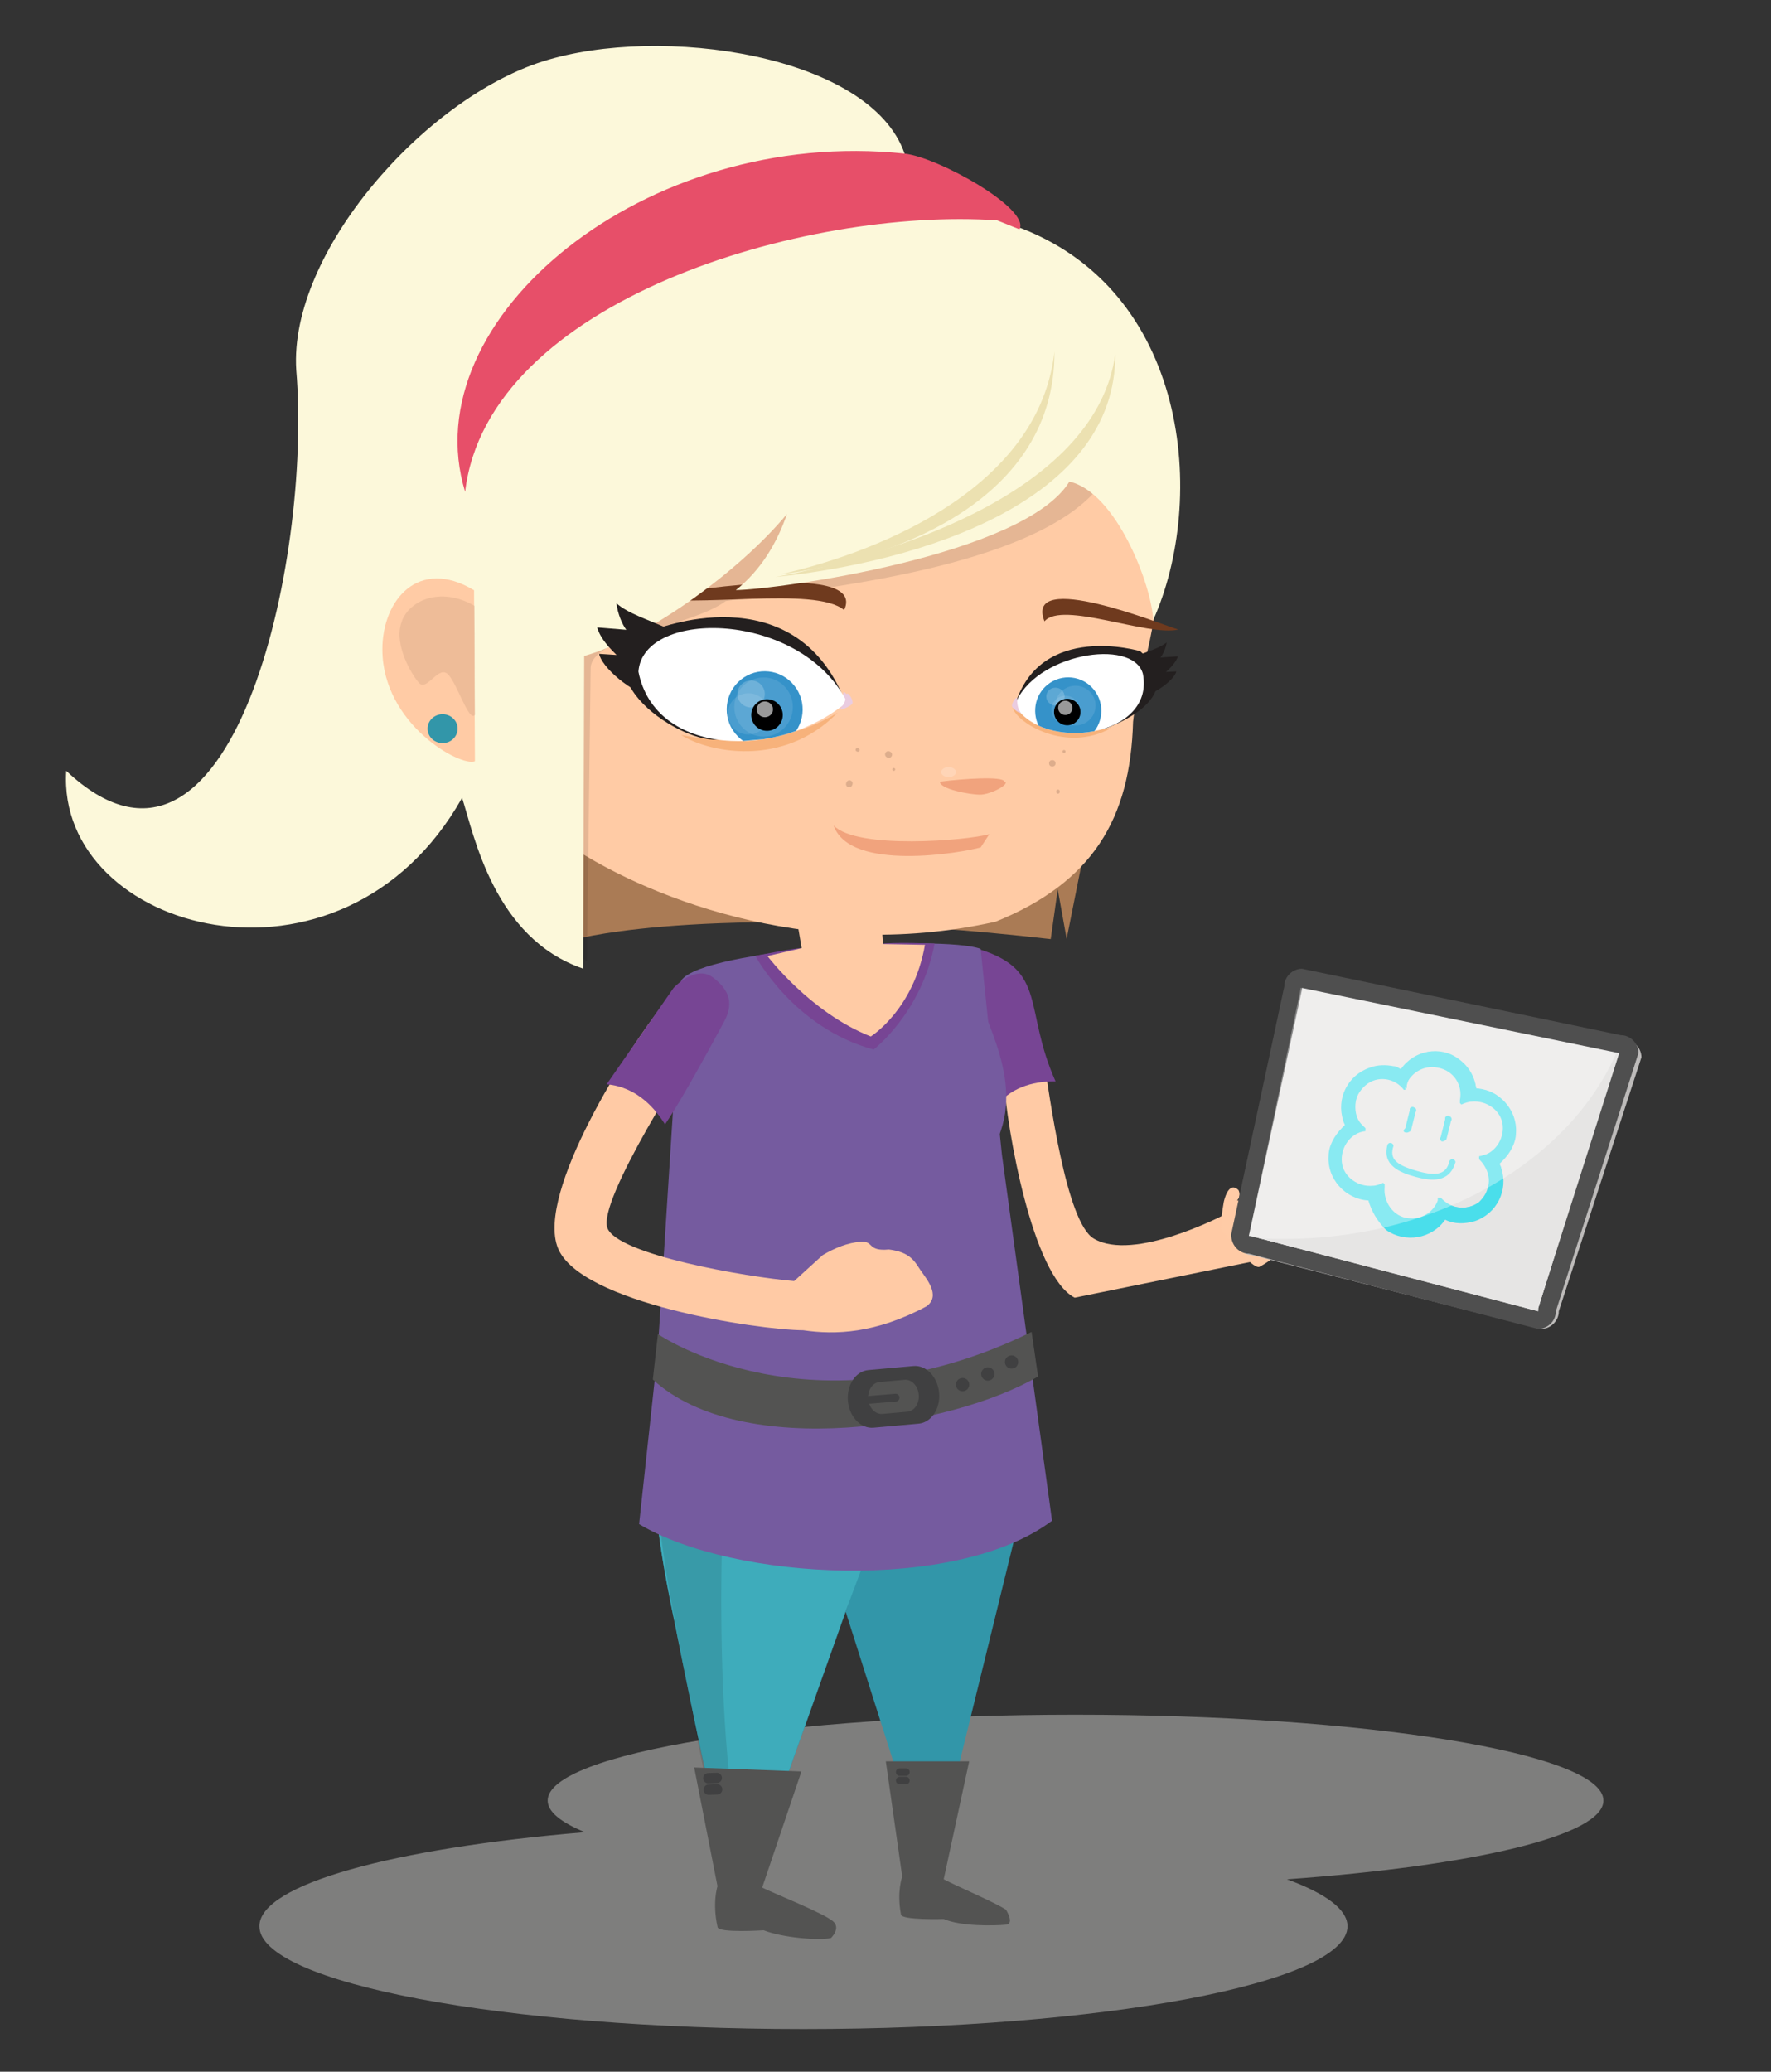 <?xml version="1.0" encoding="utf-8"?>
<svg version="1.1" id="Capa_1" x="0px" y="0px" width="120px" height="140.334px" viewBox="0 0 120 140.334" enable-background="new 0 0 120 140.334" xmlns="http://www.w3.org/2000/svg">
  <rect x="0" y="0" width="120" height="140.334" fill="#333333" stroke="none"/>
  <path opacity="0.5" fill="#CACAC9" enable-background="new    " d="M108.646,121.966c0-3.203-16.065-5.816-35.768-5.816 c-19.702,0-35.769,2.613-35.769,5.816c0,0.758,0.902,1.479,2.525,2.143c-12.965,1.08-22.058,3.529-22.058,6.371 c0,3.836,16.561,6.963,36.865,6.963c20.302,0,36.863-3.127,36.863-6.963c0-1.146-1.488-2.226-4.104-3.182 C99.805,126.396,108.646,124.345,108.646,121.966z"/>
  <g>
    <g>
      <path fill-rule="evenodd" clip-rule="evenodd" d="M41.902,62.603"/>
      <g>
        <path fill-rule="evenodd" clip-rule="evenodd" fill="#AA7B55" d="M71.196,63.612l0.474-3.372l0.604,3.357l3.102-15.554 l-36.2,1.035l-0.004,14.505C39.171,63.583,48.671,61.049,71.196,63.612z"/>
        <circle fill-rule="evenodd" clip-rule="evenodd" fill="#DDAD8C" cx="74.074" cy="54.948" r="0.22"/>
        <path fill-rule="evenodd" clip-rule="evenodd" fill="#9D88BB" d="M59.088,61.155"/>
        <path fill-rule="evenodd" clip-rule="evenodd" fill="#FFCBA5" d="M76.774,48.891c-0.181,6.583-2.743,10.877-9.312,13.542 c-13.093,2.919-24.27-2.078-28.837-5.13c-7.109-5.399-7.551-18.938-4.074-28.446c11.043-3.008,18.611-8.81,33.132-9.028 c6.911,3.38,9.527,10.311,10.576,17.248C78.901,41.816,77.184,45.191,76.774,48.891z"/>
        <circle fill-rule="evenodd" clip-rule="evenodd" fill="#DDAD8C" cx="72.097" cy="50.904" r="0.1"/>
        <circle fill-rule="evenodd" clip-rule="evenodd" fill="#DDAD8C" cx="71.302" cy="51.705" r="0.22"/>
        <ellipse fill-rule="evenodd" clip-rule="evenodd" fill="#DDAD8C" cx="71.69" cy="53.622" rx="0.119" ry="0.141"/>
        <path fill-rule="evenodd" clip-rule="evenodd" fill="#DDAD8C" d="M60.523,52.209c0.051,0.022,0.108-0.002,0.129-0.053 c0.02-0.05-0.005-0.108-0.056-0.129c-0.051-0.021-0.11,0.002-0.129,0.053C60.447,52.134,60.471,52.19,60.523,52.209z"/>
        <ellipse transform="matrix(-0.372 0.928 -0.928 -0.372 129.997 14.269)" fill-rule="evenodd" clip-rule="evenodd" fill="#DDAD8C" cx="60.175" cy="51.082" rx="0.22" ry="0.239"/>
        <ellipse transform="matrix(-0.376 0.927 -0.927 -0.376 128.393 19.681)" fill-rule="evenodd" clip-rule="evenodd" fill="#DDAD8C" cx="57.569" cy="53.073" rx="0.239" ry="0.218"/>
        <ellipse transform="matrix(-0.369 0.93 -0.93 -0.369 126.808 15.454)" fill-rule="evenodd" clip-rule="evenodd" fill="#DDAD8C" cx="58.156" cy="50.793" rx="0.121" ry="0.139"/>
        <path fill-rule="evenodd" clip-rule="evenodd" fill="#F1A37D" d="M68.044,52.929c0.489,0.14-0.903,0.896-1.63,0.899 c-0.727,0.002-2.752-0.389-2.726-0.877C65.347,52.733,67.945,52.581,68.044,52.929z"/>
        <ellipse opacity="0.2" fill-rule="evenodd" clip-rule="evenodd" fill="#FFFFFF" cx="64.275" cy="52.3" rx="0.5" ry="0.339"/>
        <path fill-rule="evenodd" clip-rule="evenodd" fill="#F1A37D" d="M67.032,56.507l-0.583,0.893 c-1.184,0.344-8.863,1.703-9.965-1.486C58.064,57.569,65.551,56.926,67.032,56.507z"/>
        <path opacity="0.102" fill-rule="evenodd" clip-rule="evenodd" d="M79.1,40.369c-1.191-2.761-1.84-4.943-4.596-7.435 c-4.329,5.489-18.888,6.985-25.329,7.781c-2.367,1.755-9.173,2.402-9.154,4.574l-0.25,19.828c-1.639-1.263-1.39-0.694-2.87-2.358 l-0.69-19.619l19.97-12.13l19.078-0.686l4.024,7.561L79.1,40.369z"/>
        <path fill="#231F1F" d="M48.403,50.638"/>
        <g>
          <path fill-rule="evenodd" clip-rule="evenodd" fill="#6F3A1E" d="M57.197,41.325c-1.949-1.653-10.301-0.074-13.423-0.911 C45.229,40.271,58.843,37.837,57.197,41.325z"/>
          <path fill-rule="evenodd" clip-rule="evenodd" fill="#6F3A1E" d="M70.772,42.088c1.187-1.407,7.006,1.042,9.062,0.555 C78.831,42.351,69.355,38.503,70.772,42.088z"/>
        </g>
        <path fill-rule="evenodd" clip-rule="evenodd" fill="#FCF8DA" d="M78.138,42.003c-0.103-2.394-2.524-8.675-5.677-9.379 c-3.076,5.014-19.812,7.305-22.601,7.348c1.695-1.351,2.795-3.197,3.461-5.151c-3.234,3.897-9.512,8.437-13.737,9.612 l-0.072,21.18c-6.052-2.065-7.394-9.068-8.202-11.57c-8.152,14.478-27.521,9.075-26.823-1.829 c11.17,10.515,16.682-14.228,15.586-27.156C19.571,17.11,28.752,6.706,36.773,4.16c8.017-2.544,22.219-0.442,24.518,6.247 l7.439,4.882C80.621,19.527,81.786,33.882,78.138,42.003z"/>
        <path fill-rule="evenodd" clip-rule="evenodd" fill="#E74F69" d="M67.558,14.925c-12.963-0.891-34.507,5.385-36.042,18.386 C27.922,21.609,43.717,8.545,61.291,10.407c2.288,0.244,8.546,3.748,7.784,5.126L67.558,14.925z"/>
        <path fill-rule="evenodd" clip-rule="evenodd" fill="#ECE1B1" d="M52.544,39.084c9.81-1.023,23.077-5.114,23.027-15.111 C74.332,33.002,61.369,37.455,52.544,39.084z"/>
        <path fill-rule="evenodd" clip-rule="evenodd" fill="#ECE1B1" d="M52.895,38.903c7.909-1.015,18.602-5.093,18.551-15.09 C70.456,32.841,60.009,37.282,52.895,38.903z"/>
        <path fill-rule="evenodd" clip-rule="evenodd" fill="#FFCBA5" d="M32.121,39.981l0.058,11.585 c-0.956,0.401-6.245-2.504-6.27-7.549C25.893,40.646,28.354,37.72,32.121,39.981z"/>
        <ellipse transform="matrix(1 -0.005 0.005 1 -0.248 0.152)" fill-rule="evenodd" clip-rule="evenodd" fill="#3296A9" cx="29.99" cy="49.356" rx="1.018" ry="0.979"/>
        <path opacity="0.502" fill-rule="evenodd" clip-rule="evenodd" fill="#DDAD8C" d="M32.147,41.036 c-2.355-1.365-4.556-0.31-4.965,1.194c-0.475,1.46,0.702,3.472,1.212,4.032c0.511,0.562,1.219-1.03,1.85-0.669 c0.633,0.358,1.511,3.416,1.939,2.825C32.154,46.161,32.177,43.293,32.147,41.036z"/>
        <g>
          <path fill-rule="evenodd" clip-rule="evenodd" fill="#407AB5" d="M53.293,50.002c1.134-1.118,1.153-2.944,0.041-4.083 c-1.105-1.137-2.919-1.158-4.053-0.046c-1.135,1.117-1.153,2.942-0.043,4.082c0.132,0.136,0.272,0.259,0.432,0.366 L53.293,50.002z"/>
          <path fill-rule="evenodd" clip-rule="evenodd" fill="#EACCE0" d="M57.156,46.888c0.141-0.058,0.461,0.488,0.378,0.668 c-0.086,0.181-0.816,0.506-0.878,0.398C57.024,47.609,57.058,47.32,57.156,46.888z"/>
          <path opacity="0.102" fill-rule="evenodd" clip-rule="evenodd" fill="#FFFFFF" d="M53.422,47.735 c-0.006-1.234-1.003-2.229-2.225-2.223c-1.22,0.006-2.207,1.01-2.2,2.245c0.006,1.235,1.003,2.229,2.221,2.223 C52.441,49.974,53.428,48.969,53.422,47.735z"/>
          <path opacity="0.102" fill-rule="evenodd" clip-rule="evenodd" fill="#FFFFFF" d="M51.617,48.262 c-0.005-0.862-0.708-1.553-1.565-1.548c-0.863,0.004-1.559,0.701-1.555,1.564s0.707,1.559,1.571,1.555 C50.924,49.829,51.621,49.125,51.617,48.262z"/>
          <path opacity="0.2" fill-rule="evenodd" clip-rule="evenodd" fill="#FFFFFF" d="M51.297,46.764 c-0.003-0.563-0.467-1.019-1.042-1.015c-0.576,0.003-1.035,0.462-1.032,1.025c0.002,0.564,0.467,1.02,1.042,1.016 C50.84,47.787,51.299,47.328,51.297,46.764z"/>
          <path fill-rule="evenodd" clip-rule="evenodd" fill="#F7B27B" d="M56.751,48.276c-3.688,3.779-8.8,2.67-10.594,1.511 C48.248,50.208,52.74,50.737,56.751,48.276z"/>
          <ellipse transform="matrix(1 -0.005 0.005 1 -0.235 0.367)" opacity="0.102" fill-rule="evenodd" clip-rule="evenodd" fill="#FFFFFF" cx="73.574" cy="47.443" rx="1.52" ry="1.5"/>
          <path opacity="0.102" fill-rule="evenodd" clip-rule="evenodd" fill="#FFFFFF" d="M73.867,47.768 c-0.004-0.586-0.48-1.058-1.067-1.056c-0.587,0.003-1.057,0.481-1.054,1.066c0.002,0.582,0.478,1.06,1.064,1.056 C73.398,48.831,73.869,48.348,73.867,47.768z"/>
          <path opacity="0.2" fill-rule="evenodd" clip-rule="evenodd" fill="#FFFFFF" d="M72.743,46.77 c-0.002-0.371-0.313-0.668-0.698-0.667c-0.38,0.002-0.691,0.302-0.689,0.674c0.002,0.372,0.315,0.676,0.698,0.673 C72.437,47.448,72.745,47.14,72.743,46.77z"/>
          <path fill-rule="evenodd" clip-rule="evenodd" d="M73.945,47.938c-0.005-0.552-0.456-0.997-1.01-0.994 c-0.553,0.002-0.994,0.452-0.992,1.004c0.004,0.557,0.45,1.001,1.003,0.998C73.499,48.944,73.947,48.494,73.945,47.938z"/>
          <path fill-rule="evenodd" clip-rule="evenodd" d="M52.653,48.352c-0.004-0.659-0.536-1.191-1.194-1.188 c-0.663,0.003-1.193,0.54-1.19,1.2s0.54,1.192,1.201,1.188C52.128,49.55,52.656,49.013,52.653,48.352z"/>
          <path fill-rule="evenodd" clip-rule="evenodd" fill="#F7B27B" d="M75.275,49.322c-3.262,0.574-4.798-0.297-6.659-1.374 C68.938,49.003,72.266,51.01,75.275,49.322z"/>
          <path opacity="0.6" fill-rule="evenodd" clip-rule="evenodd" fill="#FFFFFF" d="M73.053,47.87 c-0.001-0.301-0.238-0.543-0.536-0.542c-0.3,0.001-0.541,0.246-0.539,0.545c0,0.298,0.244,0.533,0.545,0.531 C72.819,48.404,73.055,48.167,73.053,47.87z"/>
          <path opacity="0.6" fill-rule="evenodd" clip-rule="evenodd" fill="#FFFFFF" d="M51.805,47.951 c-0.002-0.326-0.28-0.59-0.617-0.588c-0.338,0.001-0.613,0.268-0.613,0.594c0.002,0.335,0.28,0.599,0.618,0.597 S51.807,48.285,51.805,47.951z"/>
          <path fill-rule="evenodd" clip-rule="evenodd" fill="#231F1F" d="M74.989,45.996c0.775-1.575,3.126-1.714,4.062-2.479 c-0.057,0.399-0.248,0.808-0.423,1.019l1.184-0.074c-0.142,0.442-0.562,0.83-0.812,1.055l0.706-0.034 c-0.097,0.474-1.258,1.483-2.476,1.749c0.73-0.345,0.955-0.851,0.88-1.872C77.919,44.788,76.121,44.53,74.989,45.996z"/>
          <path fill-rule="evenodd" clip-rule="evenodd" fill="#231F1F" d="M48.462,45.329c-1.232-2.786-5.157-3.098-6.693-4.466 c0.082,0.703,0.386,1.427,0.668,1.798l-1.975-0.162c0.217,0.774,0.909,1.468,1.314,1.868l-1.179-0.077 c0.144,0.835,2.044,2.635,4.067,3.139c-1.205-0.627-1.563-1.52-1.395-3.307C43.614,43.126,46.626,42.724,48.462,45.329z"/>
          <path fill="#231F1F" d="M77.258,44.11c0,0-6.771-2.025-8.487,3.657l0.432,0.562l5.539,1.069 C74.741,49.398,80.932,47.401,77.258,44.11z"/>
          <path fill="#231F1F" d="M48.743,50.067c-2.325,0.487-9.881-4.342-4.518-7.369c0,0,9.59-3.97,13.045,4.833 C57.271,47.531,48.829,50.104,48.743,50.067z"/>
          <path fill-rule="evenodd" clip-rule="evenodd" fill="#FFFFFF" d="M57.387,47.553c-3.113-6.202-13.817-6.356-14.128-2.058 C44.374,51.213,52.703,51.503,57.387,47.553z"/>
          <g>
            <defs>
              <path id="SVGID_1_" d="M57.387,47.553c-3.113-6.202-13.817-6.356-14.128-2.058C44.374,51.213,52.703,51.503,57.387,47.553z"/>
            </defs>
            <clipPath id="SVGID_2_">
              <path d="M 57.387 47.553 C 54.274 41.351 43.57 41.197 43.259 45.495 C 44.374 51.213 52.703 51.503 57.387 47.553 Z" overflow="visible"/>
            </clipPath>
            <g clip-path="url(#SVGID_2_)">
              <path fill-rule="evenodd" clip-rule="evenodd" fill="#3592C9" d="M53.612,49.908c1.017-1.003,1.034-2.641,0.037-3.659 c-0.991-1.022-2.617-1.041-3.635-0.045c-1.016,1.002-1.033,2.64-0.036,3.66c0.117,0.123,0.244,0.233,0.385,0.328 L53.612,49.908z"/>
              <ellipse transform="matrix(1 -0.005 0.005 1 -0.247 0.268)" opacity="0.102" fill-rule="evenodd" clip-rule="evenodd" fill="#FFFFFF" cx="51.746" cy="47.884" rx="1.983" ry="2.003"/>
              <path opacity="0.102" fill-rule="evenodd" clip-rule="evenodd" fill="#FFFFFF" d="M52.11,48.348 c-0.004-0.773-0.634-1.393-1.404-1.389c-0.771,0.004-1.395,0.629-1.392,1.402c0.004,0.774,0.634,1.397,1.406,1.393 C51.49,49.75,52.113,49.122,52.11,48.348z"/>
              <path opacity="0.2" fill-rule="evenodd" clip-rule="evenodd" fill="#FFFFFF" d="M51.822,47.004 c-0.002-0.504-0.417-0.913-0.932-0.91c-0.516,0.002-0.93,0.415-0.926,0.92c0.003,0.505,0.419,0.913,0.935,0.911 C51.416,47.921,51.825,47.51,51.822,47.004z"/>
              <path fill-rule="evenodd" clip-rule="evenodd" d="M53.039,48.429c-0.002-0.591-0.481-1.068-1.07-1.065 c-0.594,0.003-1.07,0.484-1.066,1.077c0.002,0.59,0.483,1.068,1.077,1.064C52.568,49.501,53.043,49.02,53.039,48.429z"/>
              <path opacity="0.6" fill-rule="evenodd" clip-rule="evenodd" fill="#FFFFFF" d="M52.377,48.045 c-0.001-0.292-0.25-0.531-0.552-0.529c-0.303,0.002-0.548,0.241-0.548,0.534c0.002,0.299,0.25,0.534,0.554,0.533 C52.132,48.583,52.378,48.344,52.377,48.045z"/>
            </g>
          </g>
          <path fill-rule="evenodd" clip-rule="evenodd" fill="#FFFFFF" d="M68.757,47.772c1.939,3.23,9.535,2.159,8.681-2.137 C76.759,43.172,70.034,44.277,68.757,47.772z"/>
          <g>
            <defs>
              <path id="SVGID_3_" d="M68.757,47.772c1.939,3.23,9.535,2.159,8.681-2.137C76.759,43.172,70.034,44.277,68.757,47.772z"/>
            </defs>
            <clipPath id="SVGID_4_">
              <path d="M 68.757 47.772 C 70.696 51.002 78.292 49.931 77.438 45.635 C 76.759 43.172 70.034 44.277 68.757 47.772 Z" overflow="visible"/>
            </clipPath>
            <g clip-path="url(#SVGID_4_)">
              <path fill-rule="evenodd" clip-rule="evenodd" fill="#3592C9" d="M73.793,49.899c0.962-0.784,1.112-2.205,0.332-3.176 c-0.777-0.971-2.19-1.122-3.154-0.339c-0.894,0.728-1.091,2.018-0.471,2.991L73.793,49.899z"/>
              <ellipse transform="matrix(1 -0.005 0.005 1 -0.247 0.379)" opacity="0.102" fill-rule="evenodd" clip-rule="evenodd" fill="#FFFFFF" cx="72.88" cy="47.78" rx="1.362" ry="1.345"/>
              <path opacity="0.102" fill-rule="evenodd" clip-rule="evenodd" fill="#FFFFFF" d="M73.143,48.073 c-0.002-0.526-0.43-0.95-0.955-0.947c-0.527,0.002-0.948,0.431-0.944,0.957c0.002,0.52,0.428,0.949,0.954,0.946 C72.722,49.025,73.146,48.594,73.143,48.073z"/>
              <ellipse opacity="0.2" fill-rule="evenodd" clip-rule="evenodd" fill="#FFFFFF" cx="71.515" cy="47.182" rx="0.623" ry="0.601"/>
              <path fill-rule="evenodd" clip-rule="evenodd" d="M73.213,48.225c-0.003-0.495-0.408-0.894-0.903-0.892 c-0.495,0.002-0.893,0.406-0.89,0.901c0.003,0.5,0.402,0.896,0.898,0.894C72.814,49.126,73.215,48.725,73.213,48.225z"/>
              <path opacity="0.6" fill-rule="evenodd" clip-rule="evenodd" fill="#FFFFFF" d="M72.663,47.95 c0-0.268-0.214-0.485-0.479-0.484c-0.27,0.002-0.486,0.22-0.485,0.489c0.001,0.267,0.222,0.477,0.49,0.476 C72.455,48.43,72.667,48.218,72.663,47.95z"/>
            </g>
          </g>
          <path fill-rule="evenodd" clip-rule="evenodd" fill="#EACCE0" d="M68.907,47.269c-0.094-0.063-0.379,0.402-0.334,0.573 c0.037,0.163,0.528,0.519,0.586,0.427C68.926,47.93,68.933,47.669,68.907,47.269z"/>
          <path fill-rule="evenodd" clip-rule="evenodd" fill="#EACCE0" d="M57.381,46.981c0.142-0.056,0.461,0.489,0.377,0.669 s-0.815,0.506-0.876,0.399C57.25,47.704,57.282,47.416,57.381,46.981z"/>
        </g>
      </g>
      <path class="st4" d="M 68.016 73.141 C 68.216 76.341 69.918 86.402 72.818 87.902 L 85.118 85.402 L 82.918 82.302 C 82.918 82.302 76.818 85.502 74.118 83.902 C 72.218 82.802 71.119 74.163 70.719 71.763" style="fill: rgb(255, 202, 165);"/>
      <path fill="#774594" d="M67.532,74.897c-1.45-2.865-2.885-5.283-2.995-5.993l1.903-4.576c4.529,1.437,2.909,4.06,5.082,8.921 C70.36,73.232,68.649,73.488,67.532,74.897z"/>
      <g>
        <path fill-rule="evenodd" clip-rule="evenodd" fill="#3296A9" d="M70.031,94.451"/>
        <path fill-rule="evenodd" clip-rule="evenodd" fill="#3296A9" d="M69.881,99.558l-6.398,26.073h-0.947l-5.231-16.447l0.284-0.812 l-6.665,18.748l-1.521,0.052c-0.08-1.022-0.96-3.41-3.656-17.085C43.416,99.157,44.538,98.113,45.637,93l8.114,2.897L67.03,95.42 l1.979-0.032L69.881,99.558z"/>
      </g>
      <g>
        <path fill-rule="evenodd" clip-rule="evenodd" fill="#3EACBB" d="M60.354,95.593L60.354,95.593L45.64,92.934 c-1.099,5.112-2.221,6.156,0.109,17.086c2.695,13.676,3.576,16.063,3.655,17.086l1.522-0.052l6.665-18.75l-0.283,0.812 l4.583-12.197"/>
      </g>
      <g>
        <path opacity="0.102" fill-rule="evenodd" clip-rule="evenodd" d="M56.222,110.334"/>
        <path opacity="0.102" fill-rule="evenodd" clip-rule="evenodd" d="M49.353,94.965L45.69,93 c-1.017,5.113-1.932,6.774,0.101,17.087c2.497,13.675,3.312,16.062,3.386,17.085l1.408-0.052 C50.585,127.12,47.778,118.682,49.353,94.965z"/>
      </g>
      <path fill-rule="evenodd" clip-rule="evenodd" fill="#755B9F" d="M43.304,103.238c6.399,3.831,21.512,4.643,27.98-0.229 l-3.394-24.78l-1.444-13.955c-2.579-0.956-18.758-0.008-20.283,2.133l-1.611,25.313L43.304,103.238z"/>
      <path fill-rule="evenodd" clip-rule="evenodd" fill="#755B9F" d="M44.125,90.241"/>
      <path fill-rule="evenodd" clip-rule="evenodd" fill="#774594" d="M59.582,63.954c0.828-0.164,3.743-0.035,3.743-0.035 c-0.874,4.683-4.131,7.175-4.131,7.175c-5.433-1.472-8.01-6.348-8.01-6.348s2.796-0.55,3.136-0.522"/>
      <path fill-rule="evenodd" clip-rule="evenodd" fill="#535352" d="M51.187,129.272"/>
      <path fill-rule="evenodd" clip-rule="evenodd" fill="#535352" d="M55.721,129.959"/>
      <path fill-rule="evenodd" clip-rule="evenodd" fill="#755B9F" d="M66.078,66.205c-0.134,1.951,3.426,6.45,1.562,10.849"/>
      <path fill-rule="evenodd" clip-rule="evenodd" fill="#FFCBA5" d="M62.674,63.999l-2.845-0.053l-0.122-1.82l-5.713,0.192 l0.327,1.906l-2.319,0.537c0,0,2.9,3.837,7,5.448C59.001,70.208,61.906,68.409,62.674,63.999z"/>
      <g>
        <path fill-rule="evenodd" clip-rule="evenodd" fill="#535352" d="M68.162,130.373c-0.84,0.08-3.062,0.117-4.218-0.384 c0,0-2.821,0.087-2.895-0.295c-0.296-1.567,0.084-2.583,0.084-2.583l-1.112-7.802h5.649l-1.727,7.988 c0.815,0.435,3.566,1.611,4.218,2.061C68.162,129.358,68.77,130.314,68.162,130.373z"/>
        <path fill-rule="evenodd" clip-rule="evenodd" fill="#404041" d="M60.707,120.04c0,0.141,0.115,0.254,0.256,0.254h0.42 c0.143,0,0.256-0.113,0.256-0.254l0,0c0-0.141-0.113-0.256-0.256-0.256h-0.42C60.822,119.784,60.707,119.899,60.707,120.04 L60.707,120.04z"/>
        <path fill-rule="evenodd" clip-rule="evenodd" fill="#404041" d="M60.707,120.61c0,0.141,0.115,0.255,0.256,0.255h0.42 c0.143,0,0.256-0.114,0.256-0.255l0,0c0-0.141-0.113-0.256-0.256-0.256h-0.42C60.822,120.354,60.707,120.47,60.707,120.61 L60.707,120.61z"/>
      </g>
      <g>
        <path fill-rule="evenodd" clip-rule="evenodd" fill="#535352" d="M56.433,130.133c-0.653-0.546-3.896-1.838-4.788-2.272 l2.659-7.867l-7.266-0.268l1.579,8.041c0,0-0.371,1.105,0.006,2.777c0.092,0.407,3.122,0.208,3.122,0.208 c1.261,0.495,3.666,0.704,4.557,0.527C56.302,131.279,57.008,130.617,56.433,130.133z"/>
        <path fill-rule="evenodd" clip-rule="evenodd" fill="#404041" d="M47.646,120.466c0.007,0.191,0.168,0.344,0.36,0.336 l0.575-0.021c0.192-0.006,0.344-0.168,0.336-0.359l0,0c-0.007-0.193-0.168-0.344-0.361-0.337l-0.575,0.02 C47.789,120.111,47.639,120.272,47.646,120.466L47.646,120.466z"/>
        <path fill-rule="evenodd" clip-rule="evenodd" fill="#404041" d="M47.672,121.24c0.008,0.193,0.169,0.344,0.361,0.337l0.574-0.02 c0.192-0.008,0.344-0.169,0.337-0.361l0,0c-0.007-0.192-0.169-0.344-0.361-0.337l-0.574,0.02 C47.816,120.886,47.666,121.048,47.672,121.24L47.672,121.24z"/>
      </g>
      <path fill-rule="evenodd" clip-rule="evenodd" fill="#535352" d="M70.338,93.24c-5.825,3.42-20.065,5.741-26.104,0.207l0.344-3.08 c0,0,10.384,7.166,25.321-0.146"/>
      <circle fill-rule="evenodd" clip-rule="evenodd" fill="#404041" cx="68.542" cy="92.259" r="0.45"/>
      <circle fill-rule="evenodd" clip-rule="evenodd" fill="#404041" cx="65.223" cy="93.791" r="0.451"/>
      <circle fill-rule="evenodd" clip-rule="evenodd" fill="#404041" cx="66.932" cy="93.072" r="0.451"/>
      <g>
        <path fill-rule="evenodd" clip-rule="evenodd" fill="#404041" d="M61.893,92.532l-3.051,0.273 c-0.863,0.077-1.486,1.015-1.39,2.092c0.097,1.078,0.875,1.89,1.739,1.812l3.051-0.273c0.863-0.076,1.486-1.013,1.389-2.092 C63.534,93.267,62.756,92.456,61.893,92.532z M61.483,95.626l-1.69,0.151c-0.478,0.043-0.909-0.406-0.963-1.003 c-0.053-0.597,0.292-1.116,0.77-1.159l1.689-0.15c0.479-0.043,0.91,0.406,0.964,1.003C62.306,95.063,61.962,95.583,61.483,95.626 z"/>
        <path fill-rule="evenodd" clip-rule="evenodd" fill="#404041" d="M60.946,94.653c0.013,0.145-0.096,0.272-0.241,0.286 l-1.765,0.146c-0.146,0.012-0.273-0.097-0.285-0.241l0,0c-0.012-0.146,0.097-0.273,0.242-0.286l1.764-0.146 C60.808,94.399,60.935,94.508,60.946,94.653L60.946,94.653z"/>
      </g>
      <path fill-rule="evenodd" clip-rule="evenodd" fill="#FFCAA5" d="M48.391,69.18c-1.742,2.487-7.946,12.218-7.23,14.014 c0.712,1.795,9.354,3.306,12.65,3.582l1.938-1.761c0.753-0.448,1.699-0.852,2.589-0.902c0.895-0.06,0.403,0.663,1.892,0.523 c1.469,0.183,1.756,0.834,2.129,1.384c0.364,0.551,1.435,1.732,0.42,2.467c-3.455,1.851-6.189,1.938-8.352,1.621 c-3.087-0.022-15.109-1.821-16.622-5.563c-1.517-3.74,4.866-13.754,7.158-16.509C46.006,66.512,49.344,65.972,48.391,69.18z"/>
      <path fill="#774594" d="M49.038,69.255c-0.759,1.391-2.704,5.021-3.978,6.911c-0.598-0.972-1.828-2.53-3.955-2.72l4.532-6.522 c0,0,1.474-1.611,2.671-0.714C49.76,67.298,49.532,68.346,49.038,69.255z"/>
      <path class="st1" d="M114.4,78.2c-0.4,0.3-0.8,0.6-1.2,0.8c-0.5,0.1-2-1.8-2.6-2.6c0-0.6,0.1-1.2,0.2-1.8c0,0,0.3-1.5,1-0.8 c0.1,0.2,0.1,0.5-0.1,0.7c0.4,0.1,1.4-1.3,2.6-1.1c2.7,0.5,2.2,0.6,2.1,2c0,0.6-0.2,1.1-0.6,1.5C115.4,77.6,115,77.9,114.4,78.2" transform="matrix(1, 0, 0, 1, -27.879, 6.82)" style="fill: rgb(255, 203, 166);"/>
      <path class="st24" d="M112.7,78.2l19.6,5c0.6,0,1.2-0.5,1.2-1.2l5.6-17.2c0-0.6-0.5-1.2-1.2-1.2l-21.6-4.4c-0.6,0-1.2,0.5-1.2,1.2 L111.5,77C111.5,77.6,112.1,78.2,112.7,78.2C112.7,78.2,112.7,78.2,112.7,78.2z" transform="matrix(1, 0, 0, 1, -27.879, 6.82)" style="fill: rgb(189, 187, 186);"/>
      <path class="st25" d="M112.5,78.1l19.6,5.1c0.6,0,1.2-0.5,1.2-1.2l5.6-17.5c0-0.6-0.5-1.2-1.2-1.2l-21.6-4.5 c-0.6,0-1.2,0.5-1.2,1.2l-3.6,16.8C111.3,77.6,111.9,78.1,112.5,78.1z" transform="matrix(1, 0, 0, 1, -27.879, 6.82)" style="fill: rgb(79, 79, 79);"/>
      <polygon class="st26" points="116.1,60.2 116.1,60.1 137.5,64.5 137.5,64.5 137.6,64.5 132.1,81.8 132.1,82 113,77 112.6,76.9 &#10;&#9;&#9;&#9;112.5,76.9 &#9;&#9;" transform="matrix(1, 0, 0, 1, -27.879, 6.82)" style="fill: rgb(230, 229, 228);"/>
      <path class="st26" d="M137.5,64.5L137.5,64.5l-5.4,17.3v0.1L113,77c0.7,0,1.3,0.1,2,0.1C125.4,77.1,134.3,71.8,137.5,64.5z" transform="matrix(1, 0, 0, 1, -27.879, 6.82)" style="fill: rgb(230, 229, 228);"/>
      <path class="st26" d="M137.5,64.5L137.5,64.5l-5.4,17.3V82L113,77c0.7,0,1.3,0.1,2,0.1C125.4,77.1,134.3,71.9,137.5,64.5z" transform="matrix(1, 0, 0, 1, -27.879, 6.82)" style="fill: rgb(230, 229, 228);"/>
      <path class="st33" d="M120.6,74.5c-1.6-0.1-2.8-1.5-2.7-3c0-0.7,0.4-1.4,0.9-1.9l0.2-0.2c0-0.1-0.1-0.2-0.1-0.3 c-0.5-1.5,0.3-3.1,1.8-3.6c0.5-0.2,1.1-0.2,1.6-0.1c0.2,0,0.3,0.1,0.5,0.2c0.9-1.3,2.7-1.6,3.9-0.7c0.7,0.5,1.1,1.2,1.2,2 c1.6,0.1,2.8,1.5,2.7,3c0,0.7-0.4,1.4-0.9,1.9l-0.2,0.2c0,0.1,0.1,0.2,0.1,0.3c0.5,1.5-0.3,3.1-1.8,3.6c-0.7,0.2-1.4,0.2-2-0.1 c-0.9,1.3-2.7,1.6-4,0.7C121.2,75.9,120.8,75.2,120.6,74.5z M125.5,74.3c0.7,0.8,1.8,0.9,2.6,0.3c0.3-0.3,0.5-0.6,0.6-1 c0.2-0.7-0.1-1.4-0.6-1.9v-0.2c1-0.1,1.7-1.1,1.6-2.1c-0.1-1-1.1-1.7-2.1-1.6c-0.2,0-0.5,0.1-0.7,0.2l-0.1-0.1c0-0.1,0-0.1,0-0.2 c0.2-1-0.4-2-1.5-2.2c-1-0.2-1.9,0.4-2.2,1.3c0,0.1,0,0.1,0,0.2H123c-0.6-0.8-1.8-1-2.6-0.3s-1,1.8-0.3,2.6 c0.1,0.1,0.2,0.2,0.3,0.3v0.2c-1,0.1-1.7,1.1-1.6,2.1s1.1,1.7,2.1,1.6c0.2,0,0.5-0.1,0.7-0.2l0.1,0.1c0,0.1,0,0.1,0,0.2 c-0.1,1,0.6,2,1.6,2.1c0.9,0.1,1.7-0.4,2-1.2c0-0.1,0-0.1,0-0.2H125.5z" transform="matrix(1, 0, 0, 1, -27.879, 6.82)" style="fill: rgb(74, 222, 235);"/>
      <path class="st33" d="M123.8,72.9c1.1,0.3,2.3,0.4,2.7-1c0-0.1-0.1-0.2-0.2-0.2c-0.1,0-0.1,0-0.2,0.1c-0.2,0.9-0.8,1.1-2.2,0.7 s-1.9-0.8-1.6-1.7c0-0.1-0.1-0.2-0.2-0.2c-0.1,0-0.1,0-0.2,0.1C121.5,72.1,122.7,72.6,123.8,72.9z" transform="matrix(1, 0, 0, 1, -27.879, 6.82)" style="fill: rgb(74, 222, 235);"/>
      <path class="st33" d="M125.6,65.3c1,0.3,1.7,1.3,1.5,2.3c0,0.1,0,0.1,0,0.2c1-0.5,2.2-0.1,2.6,0.9s0.1,2.2-0.9,2.6 c-0.2,0.1-0.4,0.1-0.6,0.2c0.8,0.7,0.9,1.9,0.3,2.8c-0.7,0.8-1.9,0.9-2.8,0.3c-0.1-0.1-0.2-0.2-0.3-0.3c0,0.1,0,0.1,0,0.2 c-0.3,1-1.4,1.6-2.5,1.3c-1-0.3-1.5-1.2-1.4-2.2c0-0.1,0-0.1,0-0.2c-1,0.5-2.2,0.1-2.6-0.9s-0.1-2.2,0.9-2.6 c0.2-0.1,0.4-0.1,0.6-0.2c-0.8-0.7-0.9-1.9-0.3-2.8c0.7-0.8,1.9-0.9,2.8-0.3c0.1,0.1,0.2,0.2,0.3,0.3c0-0.1,0-0.1,0-0.2 C123.4,65.7,124.5,65,125.6,65.3 M125.7,64.5c-1.1-0.3-2.3,0.2-2.9,1.2c-0.2-0.1-0.3-0.1-0.5-0.2c-1.5-0.4-3,0.6-3.3,2 c-0.1,0.5-0.1,1,0.1,1.5c0,0.1,0.1,0.2,0.1,0.3l-0.3,0.2c-1.1,1.1-1.1,2.8-0.1,3.9c0.4,0.4,0.8,0.6,1.3,0.8c0.2,0,0.4,0.1,0.6,0.1 c0.2,1.5,1.5,2.6,3,2.4c0.8-0.1,1.5-0.6,2-1.2c1.4,0.6,3,0,3.7-1.3c0.3-0.6,0.3-1.3,0.1-2c0-0.1-0.1-0.2-0.1-0.3l0.3-0.2 c1.1-1.1,1.1-2.8,0.1-3.9c-0.4-0.4-0.8-0.7-1.4-0.8c-0.2,0-0.4-0.1-0.5-0.1C127.7,65.7,126.9,64.8,125.7,64.5" transform="matrix(1, 0, 0, 1, -27.879, 6.82)" style="fill: rgb(74, 222, 235);"/>
      <path class="st33" d="M125.6,70.5c0.1,0,0.3-0.1,0.3-0.2l0.3-1.2c0.1-0.1,0-0.3-0.1-0.3c-0.1-0.1-0.3,0-0.3,0.1c0,0,0,0.1,0,0.1 l-0.3,1.2C125.4,70.3,125.5,70.5,125.6,70.5z" transform="matrix(1, 0, 0, 1, -27.879, 6.82)" style="fill: rgb(74, 222, 235);"/>
      <path class="st33" d="M123.2,69.9c0.1,0,0.3-0.1,0.3-0.2l0.3-1.2c0.1-0.1,0-0.3-0.1-0.3c-0.1-0.1-0.3,0-0.3,0.1c0,0,0,0.1,0,0.1 l-0.3,1.2C122.9,69.8,123,69.9,123.2,69.9z" transform="matrix(1, 0, 0, 1, -27.879, 6.82)" style="fill: rgb(74, 222, 235);"/>
      <path class="st34" d="M112.5,76.9l3.5-16.7v-0.1l21.4,4.4c-3.2,7.3-12.1,12.6-22.5,12.6c-0.7,0-1.3,0-2-0.1L112.5,76.9L112.5,76.9 L112.5,76.9z" transform="matrix(1, 0, 0, 1, -27.879, 6.82)" style="opacity: 0.35; fill: rgb(255, 255, 255);"/>
    </g>
  </g>
</svg>